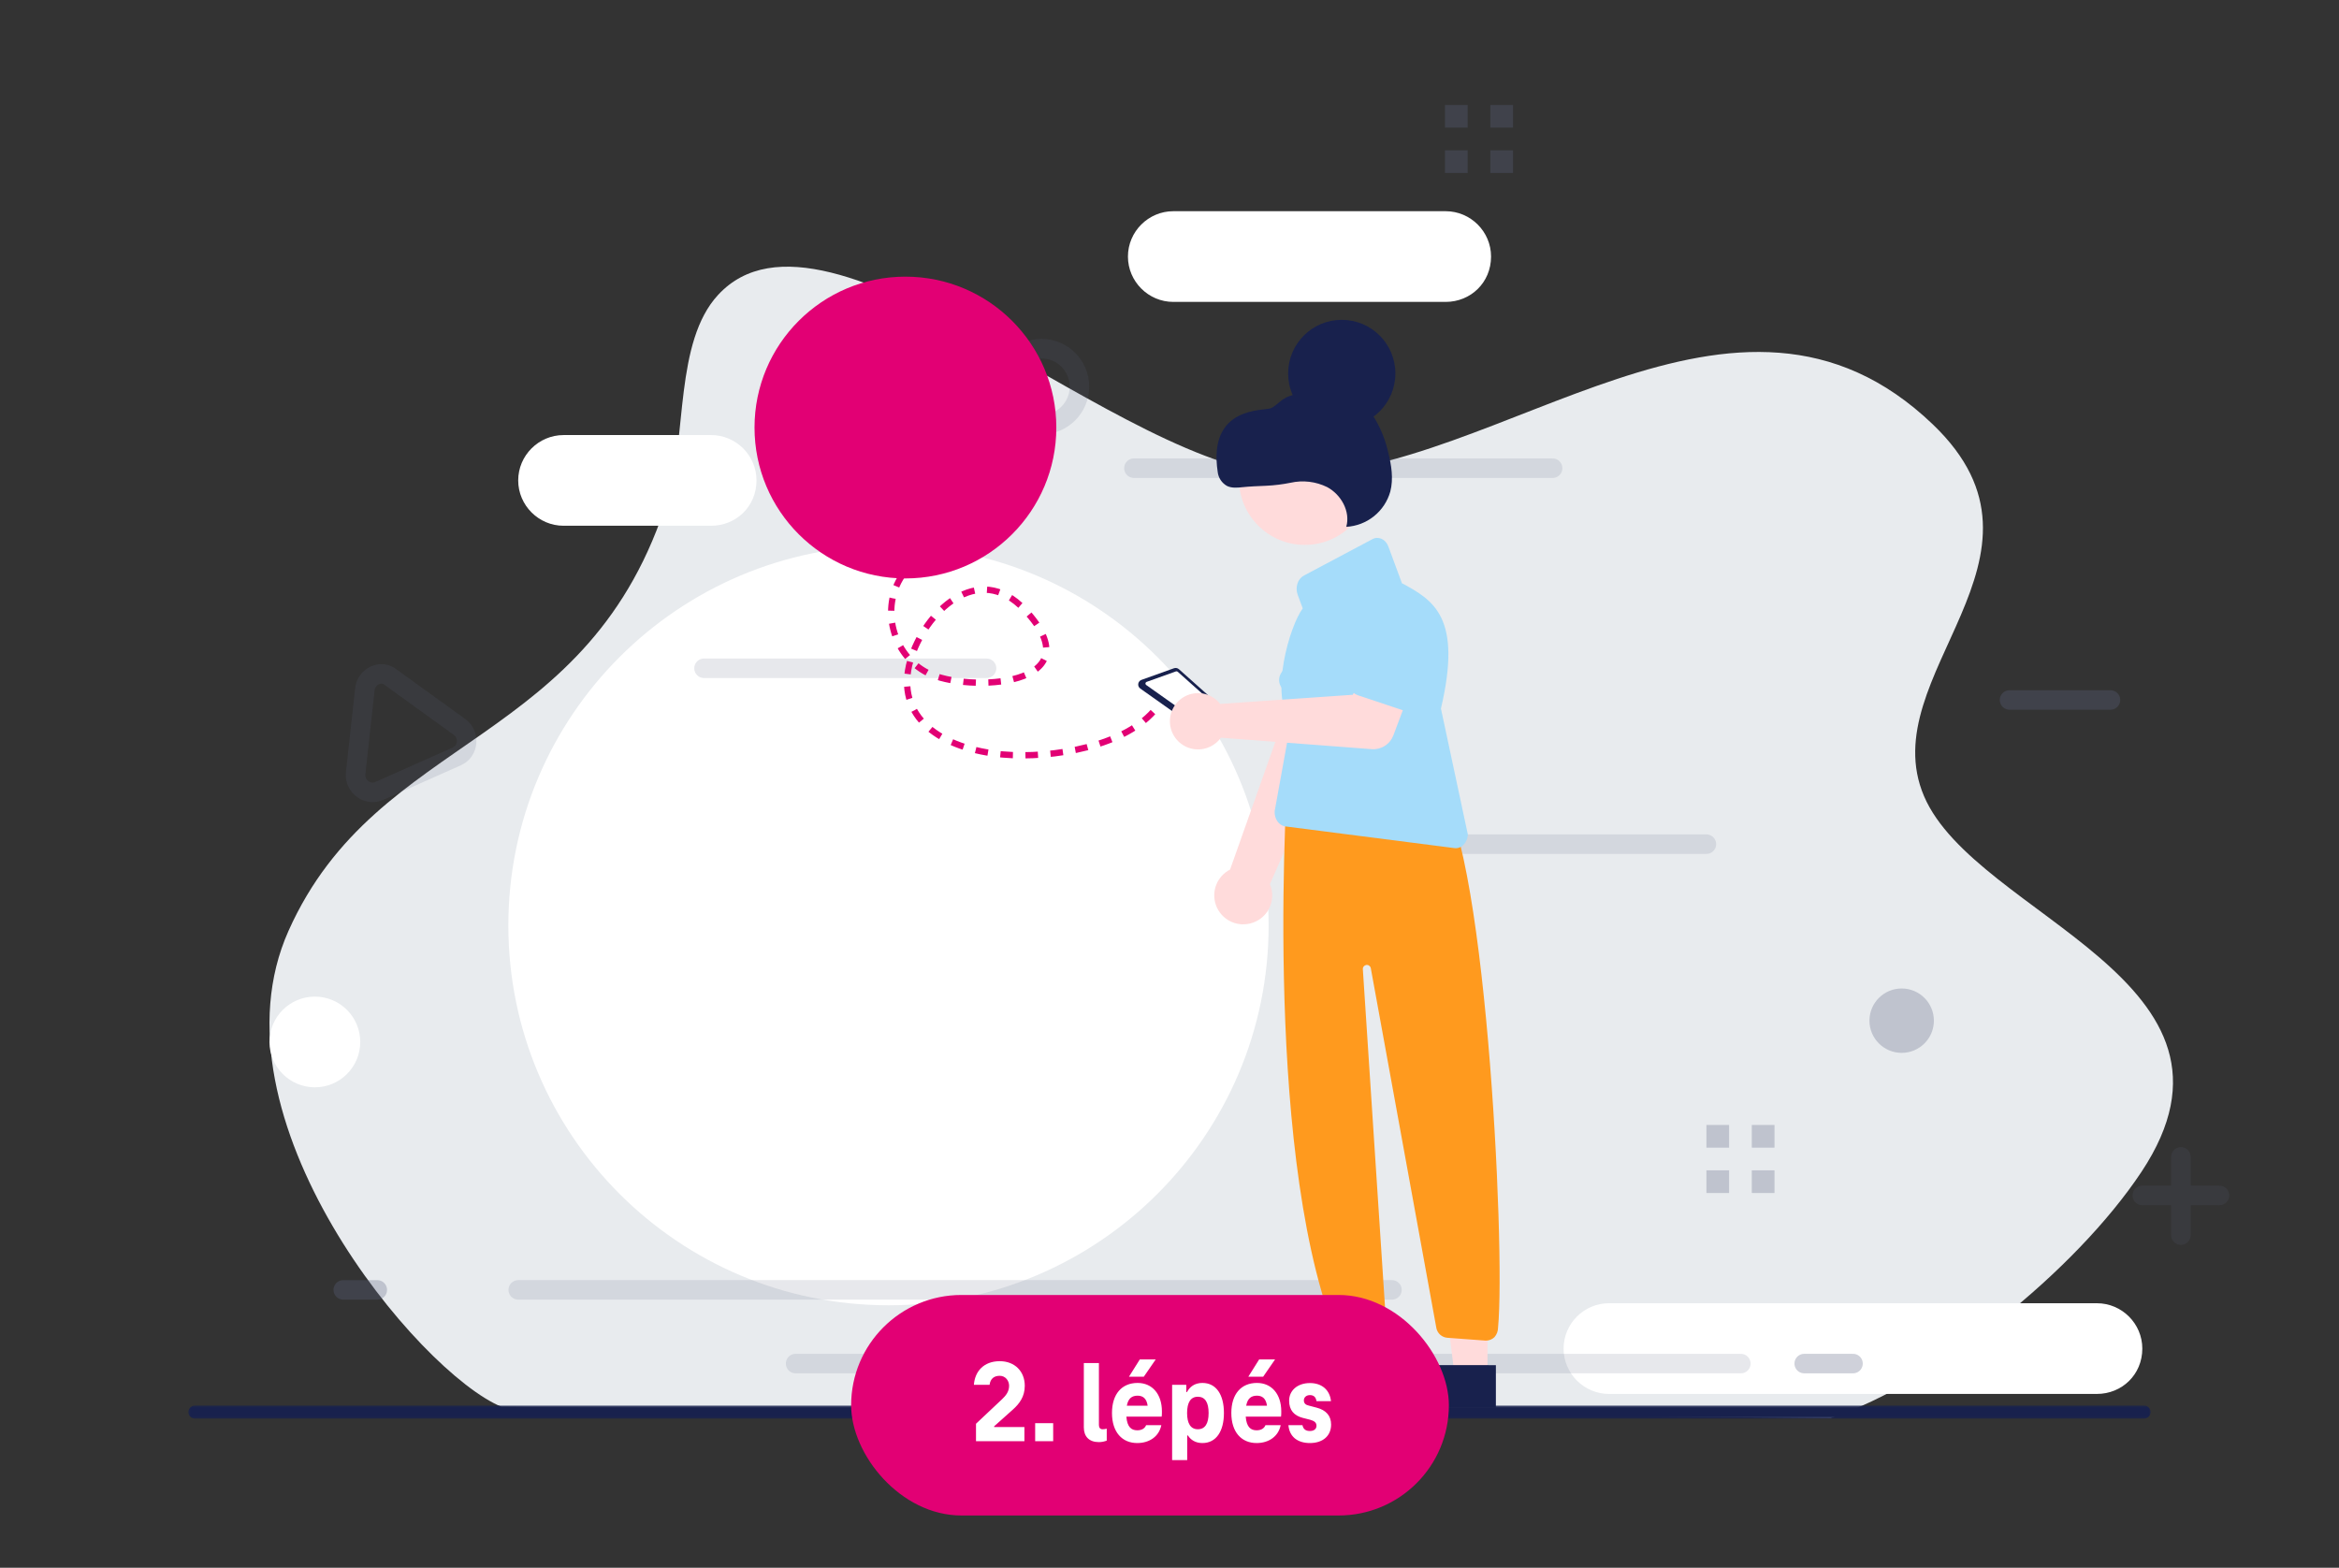 <svg width="276" height="185" viewBox="0 0 276 185" fill="none" xmlns="http://www.w3.org/2000/svg">
<rect x="0" y="0" width="276" height="185" fill="#333333" stroke="none"/>
<g clip-path="url(#clip0_1504_8148)">
<path d="M59.185 166.009L216.018 167.336C228.466 163.155 244.903 150.011 252.685 138.293C267.649 115.761 233.116 108.182 227.033 93.947C220.917 79.636 244.434 65.788 228.104 50.111C204.872 27.806 177.144 56.048 152.388 56.048C132.691 56.048 97.788 20.671 84.731 34.803C79.609 40.345 81.028 51.578 78.859 58.623C69.695 88.373 44.611 86.236 34.052 109.827C24.162 131.925 49.458 162.02 59.185 166.009Z" fill="#E8EBEE"/>
<path d="M68.719 85.75L70.593 93.108C70.861 94.312 72.334 94.713 73.137 93.777L78.627 88.292C79.431 87.489 79.029 86.017 77.958 85.75L70.593 83.743C69.388 83.476 68.317 84.546 68.719 85.75Z" fill="white"/>
<path d="M104.841 154.028C129.614 154.028 149.697 133.963 149.697 109.211C149.697 84.459 129.614 64.393 104.841 64.393C80.068 64.393 59.985 84.459 59.985 109.211C59.985 133.963 80.068 154.028 104.841 154.028Z" fill="white"/>
<path d="M37.154 128.307C40.112 128.307 42.51 125.911 42.51 122.955C42.51 120 40.112 117.604 37.154 117.604C34.196 117.604 31.798 120 31.798 122.955C31.798 125.911 34.196 128.307 37.154 128.307Z" fill="white"/>
<path d="M83.911 62.041H66.504C63.558 62.041 61.148 59.633 61.148 56.69C61.148 53.747 63.558 51.339 66.504 51.339H83.911C86.856 51.339 89.267 53.747 89.267 56.69C89.267 59.767 86.856 62.041 83.911 62.041Z" fill="white"/>
<path d="M170.587 35.626H138.452C135.506 35.626 133.096 33.218 133.096 30.274C133.096 27.331 135.506 24.923 138.452 24.923H170.587C173.533 24.923 175.943 27.331 175.943 30.274C175.943 33.351 173.533 35.626 170.587 35.626Z" fill="white"/>
<path d="M247.435 164.489H189.859C186.913 164.489 184.503 162.081 184.503 159.138C184.503 156.195 186.913 153.787 189.859 153.787H247.435C250.381 153.787 252.791 156.195 252.791 159.138C252.791 162.215 250.381 164.489 247.435 164.489Z" fill="white"/>
<g opacity="0.3">
<path d="M237.12 82.6H249.037" stroke="#5D6482" stroke-width="2.3" stroke-miterlimit="10" stroke-linecap="round"/>
<path d="M40.502 152.211H44.519" stroke="#5D6482" stroke-width="2.3" stroke-miterlimit="10" stroke-linecap="round"/>
<path d="M212.896 160.907H218.654" stroke="#5D6482" stroke-width="2.3" stroke-miterlimit="10" stroke-linecap="round"/>
<path d="M224.395 123.284C225.965 123.284 227.238 122.012 227.238 120.444C227.238 118.875 225.965 117.603 224.395 117.603C222.825 117.603 221.552 118.875 221.552 120.444C221.552 122.012 222.825 123.284 224.395 123.284Z" fill="#5D6482" stroke="#5D6482" stroke-width="1.917" stroke-miterlimit="10"/>
<path d="M204.033 132.751H201.355V135.427H204.033V132.751Z" fill="#5D6482"/>
<path d="M209.389 132.751H206.711V135.427H209.389V132.751Z" fill="#5D6482"/>
<path d="M204.033 138.103H201.355V140.778H204.033V138.103Z" fill="#5D6482"/>
<path d="M209.389 138.103H206.711V140.778H209.389V138.103Z" fill="#5D6482"/>
<path d="M173.181 12.388H170.503V15.063H173.181V12.388Z" fill="#5D6482"/>
<path d="M178.537 12.387H175.859V15.062H178.537V12.387Z" fill="#5D6482"/>
<path d="M173.181 17.738H170.503V20.413H173.181V17.738Z" fill="#5D6482"/>
<path d="M178.537 17.738H175.859V20.413H178.537V17.738Z" fill="#5D6482"/>
<g opacity="0.5">
<path d="M168.282 99.614H201.355" stroke="#5D6482" stroke-width="2.3" stroke-miterlimit="10" stroke-linecap="round" stroke-linejoin="round"/>
<path d="M133.8 55.247H183.209" stroke="#5D6482" stroke-width="2.3" stroke-miterlimit="10" stroke-linecap="round" stroke-linejoin="round"/>
<path d="M83.072 78.859H116.413" stroke="#5D6482" stroke-width="2.3" stroke-miterlimit="10" stroke-linecap="round" stroke-linejoin="round"/>
<path d="M61.149 152.21H164.251" stroke="#5D6482" stroke-width="2.3" stroke-miterlimit="10" stroke-linecap="round" stroke-linejoin="round"/>
<path d="M93.88 160.907H205.418" stroke="#5D6482" stroke-width="2.3" stroke-miterlimit="10" stroke-linecap="round" stroke-linejoin="round"/>
<path d="M257.345 136.517V145.748" stroke="#5D6482" stroke-width="2.3" stroke-miterlimit="10" stroke-linecap="round" stroke-linejoin="round"/>
<path d="M261.897 141.065H252.792" stroke="#5D6482" stroke-width="2.3" stroke-miterlimit="10" stroke-linecap="round" stroke-linejoin="round"/>
<path d="M122.889 50.106C125.366 50.106 127.373 48.1 127.373 45.625C127.373 43.151 125.366 41.145 122.889 41.145C120.412 41.145 118.404 43.151 118.404 45.625C118.404 48.1 120.412 50.106 122.889 50.106Z" stroke="#5D6482" stroke-width="2.3" stroke-miterlimit="10" stroke-linecap="round" stroke-linejoin="round"/>
<path d="M43.053 81.349L41.964 91.26C41.81 92.778 43.366 93.951 44.749 93.335L53.915 89.257C55.299 88.642 55.472 86.7 54.243 85.797L46.166 79.964C44.985 78.936 43.207 79.83 43.053 81.349Z" stroke="#5D6482" stroke-width="2.3" stroke-miterlimit="10" stroke-linecap="round" stroke-linejoin="round"/>
</g>
</g>
<g clip-path="url(#clip1_1504_8148)">
<path d="M101.385 165.721C101.385 162.617 102.618 159.64 104.813 157.445C107.008 155.25 109.985 154.017 113.089 154.017C116.194 154.017 119.171 155.25 121.366 157.445C123.561 159.64 124.794 162.617 124.794 165.721" fill="#D5F2F0"/>
<path d="M113.09 165.721C113.006 165.721 112.925 165.688 112.866 165.629C112.806 165.569 112.773 165.489 112.773 165.405V159.236C112.773 159.152 112.806 159.072 112.866 159.013C112.925 158.953 113.006 158.92 113.09 158.92C113.173 158.92 113.254 158.953 113.313 159.013C113.373 159.072 113.406 159.152 113.406 159.236V165.405C113.406 165.489 113.373 165.569 113.313 165.629C113.254 165.688 113.173 165.721 113.09 165.721V165.721Z" fill="#D2D6DD"/>
<path d="M113.089 163.602C113.014 163.602 112.941 163.575 112.883 163.525L109.087 160.267C109.024 160.212 108.984 160.135 108.978 160.051C108.972 159.967 108.999 159.885 109.053 159.821C109.108 159.757 109.186 159.718 109.269 159.712C109.353 159.705 109.436 159.732 109.499 159.787L113.296 163.045C113.345 163.087 113.38 163.143 113.396 163.206C113.412 163.268 113.409 163.335 113.386 163.395C113.364 163.456 113.323 163.508 113.27 163.545C113.217 163.582 113.154 163.602 113.089 163.602V163.602Z" fill="#D2D6DD"/>
<path d="M147.492 108.981C147.976 108.869 148.429 108.652 148.82 108.345C149.211 108.038 149.53 107.65 149.755 107.207C149.979 106.763 150.104 106.276 150.12 105.78C150.136 105.283 150.043 104.789 149.847 104.333L162.375 76.029L155.208 74.224L145.147 102.613C144.402 102.993 143.822 103.632 143.517 104.411C143.211 105.19 143.202 106.054 143.491 106.839C143.78 107.623 144.347 108.275 145.085 108.67C145.822 109.065 146.679 109.176 147.492 108.981V108.981Z" fill="#FFDBDB"/>
<path d="M158.781 84.887L151.811 81.625C151.613 81.532 151.437 81.397 151.295 81.23C151.153 81.063 151.049 80.868 150.99 80.657C150.931 80.446 150.918 80.225 150.952 80.009C150.985 79.792 151.066 79.586 151.186 79.403L155.422 73.006C155.903 71.995 156.766 71.216 157.82 70.839C158.875 70.462 160.036 70.519 161.049 70.997C162.062 71.474 162.844 72.334 163.224 73.388C163.604 74.441 163.551 75.602 163.077 76.617L160.887 83.944C160.824 84.154 160.717 84.347 160.572 84.512C160.428 84.677 160.25 84.808 160.05 84.898C159.85 84.987 159.633 85.033 159.414 85.031C159.195 85.029 158.979 84.98 158.781 84.887H158.781Z" fill="#A5DCFA"/>
<path d="M134.547 81.247L142.232 86.688C142.33 86.759 142.449 86.797 142.57 86.797C142.692 86.797 142.811 86.759 142.909 86.688L144.986 85.128C145.055 85.078 145.111 85.013 145.152 84.937C145.192 84.862 145.215 84.778 145.218 84.693C145.222 84.607 145.206 84.522 145.172 84.444C145.138 84.365 145.087 84.295 145.023 84.239L139.11 78.966C139.032 78.898 138.938 78.852 138.836 78.832C138.735 78.813 138.63 78.82 138.533 78.854L134.685 80.231C134.586 80.268 134.499 80.33 134.433 80.413C134.367 80.495 134.325 80.593 134.311 80.698C134.297 80.802 134.311 80.909 134.353 81.005C134.395 81.102 134.462 81.186 134.547 81.247H134.547Z" fill="#18214D"/>
<path d="M135.246 80.828L142.171 85.73C142.206 85.757 142.248 85.771 142.292 85.771C142.335 85.772 142.378 85.758 142.413 85.733L144.28 84.33C144.302 84.315 144.32 84.296 144.334 84.274C144.348 84.252 144.357 84.227 144.361 84.201C144.365 84.175 144.364 84.149 144.358 84.123C144.352 84.098 144.341 84.074 144.326 84.053C144.318 84.041 144.308 84.031 144.297 84.021L138.964 79.265C138.936 79.241 138.902 79.225 138.866 79.218C138.83 79.212 138.793 79.215 138.758 79.227L135.293 80.467C135.258 80.48 135.227 80.503 135.205 80.532C135.182 80.561 135.167 80.597 135.162 80.633C135.157 80.67 135.163 80.708 135.177 80.742C135.192 80.776 135.216 80.806 135.246 80.828V80.828Z" fill="white"/>
<path d="M162.554 162.358L158.676 162.358L156.831 147.399L162.555 147.399L162.554 162.358Z" fill="#6D3A00"/>
<path d="M163.543 166.117L151.038 166.117V165.959C151.038 165.32 151.164 164.687 151.409 164.096C151.653 163.506 152.012 162.969 152.464 162.517C152.916 162.065 153.452 161.707 154.043 161.462C154.633 161.217 155.266 161.091 155.905 161.091H155.906L163.543 161.092L163.543 166.117Z" fill="#18214D"/>
<path d="M175.524 162.358L171.646 162.358L169.801 147.399L175.525 147.399L175.524 162.358Z" fill="#FFDBDB"/>
<path d="M176.513 166.117L164.008 166.117V165.959C164.008 165.32 164.134 164.687 164.379 164.096C164.623 163.506 164.982 162.969 165.434 162.517C165.886 162.065 166.422 161.707 167.013 161.462C167.603 161.217 168.236 161.091 168.875 161.091H168.876L176.513 161.092L176.513 166.117Z" fill="#18214D"/>
<path d="M175.347 158.196C175.311 158.196 175.276 158.195 175.241 158.193L170.781 157.862C170.476 157.838 170.186 157.717 169.954 157.516C169.723 157.315 169.562 157.045 169.495 156.746L161.751 114.239C161.726 114.121 161.656 114.018 161.558 113.949C161.459 113.881 161.337 113.853 161.218 113.87C161.099 113.888 160.992 113.95 160.917 114.044C160.842 114.138 160.805 114.257 160.815 114.377L163.564 156.258C163.58 156.454 163.555 156.65 163.49 156.836C163.426 157.021 163.324 157.192 163.191 157.336C163.057 157.48 162.896 157.595 162.716 157.674C162.536 157.752 162.342 157.793 162.145 157.793H158.749C158.463 157.793 158.183 157.707 157.946 157.545C157.71 157.384 157.527 157.155 157.423 156.888C148.882 134.521 151.975 90.695 151.999 90.254L152.316 89.938L169.328 92.876L169.364 92.91C175.176 97.18 177.692 147.178 176.767 156.689C176.762 157.093 176.613 157.482 176.347 157.786C176.08 158.049 175.721 158.196 175.347 158.196V158.196Z" fill="#FF9A1E"/>
<path d="M153.962 64.301C158.253 64.301 161.731 60.822 161.731 56.531C161.731 52.24 158.253 48.761 153.962 48.761C149.671 48.761 146.192 52.24 146.192 56.531C146.192 60.822 149.671 64.301 153.962 64.301Z" fill="#FFDBDB"/>
<path d="M171.781 100.094C171.702 100.094 171.623 100.086 171.546 100.07L151.591 97.509C150.877 97.365 150.367 96.603 150.406 95.735L152.315 85.193C149.785 82.03 152.176 73.86 153.722 71.794L153.124 70.176C152.97 69.756 152.961 69.296 153.098 68.87C153.215 68.469 153.485 68.129 153.849 67.924L161.947 63.621C162.665 63.24 163.508 63.63 163.826 64.491L165.414 68.789L165.389 68.801C169.192 70.839 172.561 72.856 170.03 83.611L173.203 98.466C173.193 98.934 173.004 99.38 172.675 99.715C172.438 99.953 172.117 100.089 171.781 100.094Z" fill="#A5DCFA"/>
<path d="M143.627 82.679C143.754 82.799 143.872 82.929 143.979 83.067L159.63 81.986L161.309 78.564L166.804 80.423L164.42 86.769C164.228 87.282 163.874 87.718 163.412 88.013C162.951 88.308 162.406 88.444 161.86 88.403L144.062 87.053C143.668 87.6 143.117 88.015 142.482 88.241C141.847 88.467 141.158 88.495 140.506 88.32C139.855 88.145 139.273 87.776 138.836 87.262C138.4 86.748 138.13 86.113 138.063 85.442C137.996 84.771 138.135 84.096 138.462 83.506C138.788 82.916 139.287 82.439 139.891 82.139C140.494 81.839 141.175 81.73 141.843 81.826C142.51 81.923 143.132 82.22 143.627 82.679V82.679Z" fill="#FFDBDB"/>
<path d="M159.347 81.231C159.269 81.042 159.233 80.839 159.241 80.634C159.249 80.43 159.301 80.23 159.394 80.047L162.621 73.673C162.952 72.68 163.662 71.859 164.597 71.389C165.533 70.919 166.616 70.839 167.61 71.167C168.604 71.494 169.427 72.203 169.9 73.137C170.372 74.07 170.455 75.154 170.13 76.148L168.887 83.208C168.852 83.409 168.773 83.601 168.657 83.769C168.541 83.937 168.39 84.079 168.214 84.183C168.038 84.288 167.842 84.354 167.639 84.376C167.435 84.398 167.23 84.376 167.036 84.311L160.214 82.04C160.02 81.976 159.842 81.87 159.692 81.731C159.543 81.591 159.425 81.421 159.347 81.231Z" fill="#A5DCFA"/>
<path d="M158.326 50.396C161.82 50.396 164.653 47.563 164.653 44.069C164.653 40.575 161.82 37.742 158.326 37.742C154.832 37.742 151.999 40.575 151.999 44.069C151.999 47.563 154.832 50.396 158.326 50.396Z" fill="#18214D"/>
<path d="M146.607 57.491C145.989 57.557 145.331 57.615 144.775 57.338C144.478 57.169 144.224 56.933 144.035 56.648C143.846 56.363 143.727 56.037 143.688 55.697C142.509 47.865 149.169 48.509 149.957 48.17C150.486 47.942 150.877 47.483 151.35 47.154C152.385 46.433 153.728 46.38 154.989 46.353C156.485 46.321 158.036 46.299 159.41 46.894C160.645 47.473 161.672 48.419 162.349 49.603C163.019 50.782 163.511 52.054 163.807 53.378C164.187 54.892 164.446 56.494 164.054 58.005C163.731 59.154 163.056 60.173 162.125 60.919C161.193 61.666 160.052 62.102 158.86 62.168C159.372 60.363 158.256 58.362 156.601 57.478C155.265 56.821 153.746 56.64 152.293 56.965C151.351 57.156 150.396 57.275 149.436 57.321C148.494 57.356 147.363 57.411 146.607 57.491Z" fill="#18214D"/>
<circle cx="106.839" cy="50.452" r="17.806" fill="#E20074"/>
<path d="M106.468 67.887C103.867 71.727 105.301 77.285 109.435 79.387C114.199 81.809 129.415 81.013 120.935 71.968C115.371 66.032 109.037 72.371 107.431 77.903C105.445 84.742 111.244 88.411 118.338 89.032C124.135 89.54 132.977 88.086 136.516 83.468" stroke="#E20074" stroke-width="0.742" stroke-linejoin="round" stroke-dasharray="1.48 1.48"/>
</g>
<mask id="path-49-outside-1_1504_8148" maskUnits="userSpaceOnUse" x="22" y="165.629" width="232" height="2" fill="black">
<rect fill="white" x="22" y="165.629" width="232" height="2"/>
<path d="M23 166.629L253 166.629Z"/>
</mask>
<path d="M23 165.863C22.577 165.863 22.233 166.206 22.233 166.629C22.233 167.053 22.577 167.396 23 167.396L23 165.863ZM253 167.396C253.423 167.396 253.767 167.053 253.767 166.629C253.767 166.206 253.423 165.863 253 165.863L253 167.396ZM23 167.396L253 167.396L253 165.863L23 165.863L23 167.396Z" fill="#18214D" mask="url(#path-49-outside-1_1504_8148)"/>
<rect x="100.433" y="152.812" width="70.533" height="26.022" rx="13.011" fill="#E20074"/>
<path d="M115.167 170.065H120.88V168.395H117.306V168.312L119.514 166.339C120.301 165.635 120.922 164.807 120.922 163.523C120.922 161.84 119.749 160.625 117.969 160.625C116.078 160.625 115.029 161.84 114.919 163.413H116.768C116.865 162.695 117.292 162.35 117.969 162.35C118.645 162.35 119.073 162.93 119.073 163.523C119.073 164.241 118.672 164.696 118.245 165.11L115.167 168.008V170.065ZM122.148 170.065H124.274V167.939H122.148V170.065ZM129.671 168.16V160.846H127.891V168.436C127.891 169.513 128.512 170.175 129.671 170.175C130.03 170.175 130.361 170.092 130.595 169.996V168.588C130.444 168.629 130.264 168.657 130.099 168.657C129.836 168.657 129.671 168.478 129.671 168.16ZM136.374 160.418H134.497L133.214 162.461H134.966L136.374 160.418ZM137.105 166.546C137.105 164.517 135.974 163.192 134.235 163.192C132.372 163.192 131.213 164.503 131.213 166.739C131.213 169.002 132.413 170.285 134.193 170.285C135.656 170.285 136.774 169.485 137.036 168.174H135.242C135.077 168.574 134.718 168.781 134.193 168.781C133.517 168.781 133.007 168.422 132.91 167.167H137.078C137.105 167.015 137.105 166.78 137.105 166.546ZM134.235 164.696C134.828 164.696 135.297 164.986 135.422 165.883H132.965C133.131 164.986 133.586 164.696 134.235 164.696ZM141.883 163.192C140.972 163.192 140.393 163.648 140.062 164.269H139.979V163.413H138.309V172.3H140.089V169.388H140.172C140.503 169.913 141.069 170.285 141.883 170.285C143.512 170.285 144.422 168.892 144.422 166.739C144.422 164.572 143.512 163.192 141.883 163.192ZM141.345 168.657C140.489 168.657 140.075 167.967 140.075 166.739C140.075 165.511 140.489 164.821 141.345 164.821C142.201 164.821 142.615 165.497 142.615 166.739C142.615 167.981 142.201 168.657 141.345 168.657ZM150.457 160.418H148.58L147.297 162.461H149.049L150.457 160.418ZM151.188 166.546C151.188 164.517 150.057 163.192 148.318 163.192C146.455 163.192 145.296 164.503 145.296 166.739C145.296 169.002 146.496 170.285 148.276 170.285C149.739 170.285 150.857 169.485 151.119 168.174H149.325C149.16 168.574 148.801 168.781 148.276 168.781C147.6 168.781 147.09 168.422 146.993 167.167H151.161C151.188 167.015 151.188 166.78 151.188 166.546ZM148.318 164.696C148.911 164.696 149.38 164.986 149.505 165.883H147.048C147.214 164.986 147.669 164.696 148.318 164.696ZM154.572 170.285C156.104 170.285 157.07 169.43 157.07 168.105C157.07 167.07 156.477 166.394 155.345 166.104L154.448 165.869C154.062 165.787 153.855 165.593 153.855 165.248C153.855 164.903 154.131 164.627 154.572 164.627C155.014 164.627 155.276 164.862 155.345 165.345H157.056C156.918 164.02 155.98 163.206 154.572 163.206C153.054 163.206 152.116 164.131 152.116 165.276C152.116 166.435 152.723 167.042 153.689 167.305L154.6 167.539C155.042 167.663 155.345 167.843 155.345 168.243C155.345 168.629 155.042 168.864 154.572 168.864C154.103 168.864 153.786 168.671 153.689 168.174H152.033C152.144 169.513 153.082 170.285 154.572 170.285Z" fill="white"/>
</g>
<defs>
<clipPath id="clip0_1504_8148">
<rect width="276" height="185" fill="white"/>
</clipPath>
<clipPath id="clip1_1504_8148">
<rect width="204.355" height="151.337" fill="white" transform="translate(52.71 14.839)"/>
</clipPath>
</defs>
</svg>
